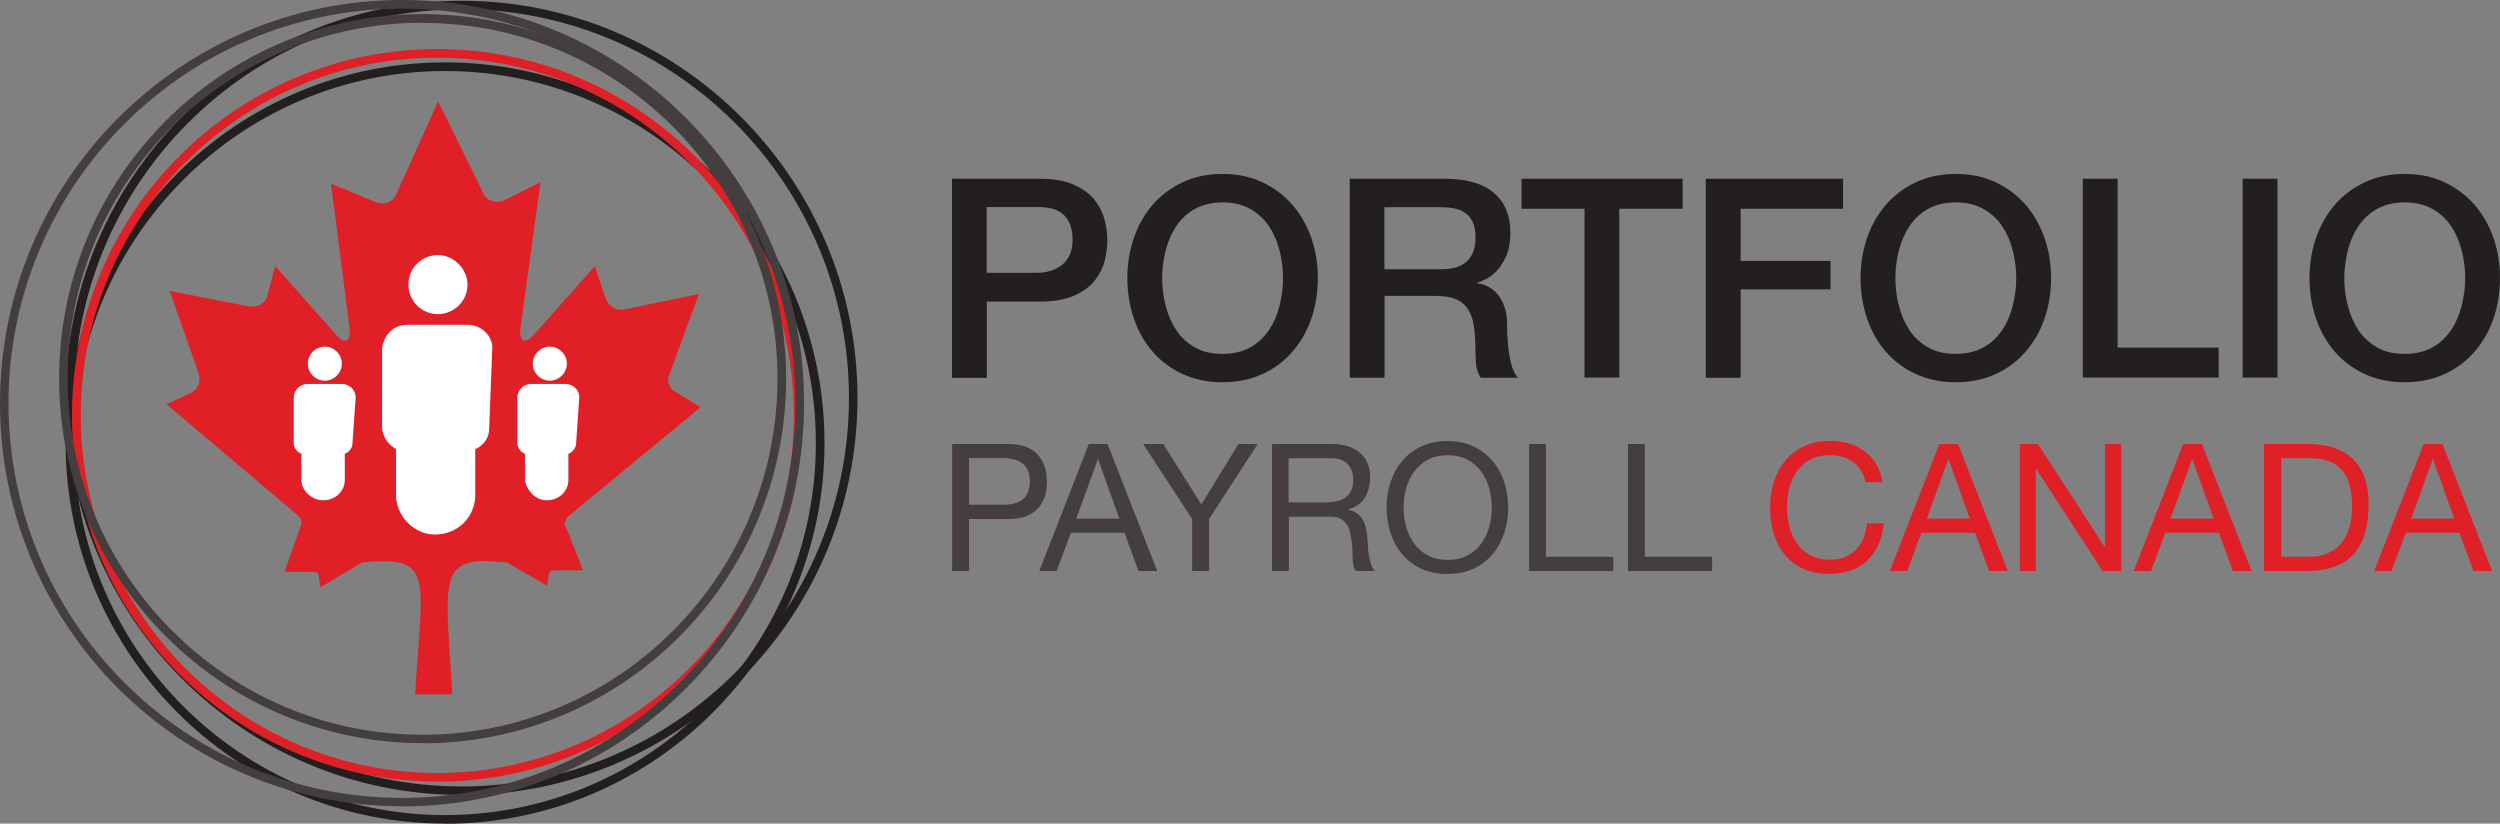 <?xml version="1.0" encoding="UTF-8"?>
<svg id="Layer_2" xmlns="http://www.w3.org/2000/svg" viewBox="0 0 161.55 53.22">
  <rect x="0" y="0" width="161.55" height="53.22" fill="#808080" stroke="none"/>
  <defs>
    <style>
      .cls-1 {
        fill: #221f1e;
      }

      .cls-2 {
        fill: #fff;
      }

      .cls-3 {
        fill: #443e3e;
      }

      .cls-4 {
        fill: #e01f26;
        fill-rule: evenodd;
      }

      .cls-5 {
        fill: #df2127;
      }
    </style>
  </defs>
  <g id="Group_Dark">
    <g>
      <g>
        <path class="cls-4" d="M36.53,34.04c-.1-.2,0-.4.1-.6l8.63-7.12-1.61-1c-.4-.2-.6-.7-.4-1.1l1.91-5.22h0l-4.82,1c-.5.1-1-.2-1.2-.7l-.7-2.11-3.91,4.41c-.6.7-1,.5-.9-.4l1.3-9.43-2.41,1.2c-.5.2-1.1,0-1.3-.5l-2.91-5.92h0l-2.71,6.02c-.2.5-.8.7-1.3.5l-2.91-1.2,1.2,9.33c.1.9-.3,1.1-.9.4l-3.91-4.41-.5,1.91c-.1.5-.7.8-1.2.7l-5.12-1,1.91,5.42c.1.5-.1,1-.6,1.2l-1.51.7,8.53,7.22c.1.1.2.3.2.5l-1.1,3.11h1.91c.2,0,.3.1.3.3l.1.7,2.71-1.61c4.62-.4,3.91.7,3.41,8.53h2.41c-.4-6.72-.9-8.53,2.01-8.63l1.51.1h0l2.61,1.51.1-.7c0-.2.2-.3.3-.3h1.91l-1.1-2.81Z"/>
        <g>
          <path class="cls-2" d="M31.82,22.5c0-.8-.7-1.51-1.61-1.51h-3.91c-.9,0-1.51.7-1.61,1.51h0v5.22h0c.1.6.4,1,.9,1.3v3.11h0c.1,1.3,1.2,2.41,2.51,2.41,1.4,0,2.51-1,2.61-2.41h0v-3.11c.5-.2.9-.7.9-1.3h0l.2-5.22h0Z"/>
          <path class="cls-2" d="M37.44,25.71c0-.5-.4-.9-.9-.9h-2.21c-.5,0-.9.4-.9.9h0v2.91h0c0,.3.2.6.5.7v1.71h0c.1.7.7,1.3,1.4,1.3.8,0,1.4-.6,1.4-1.3h0v-1.71c.3-.1.5-.4.5-.7h0l.2-2.91h0Z"/>
          <path class="cls-2" d="M22.99,25.71c0-.5-.4-.9-.9-.9h-2.21c-.5,0-.9.4-.9.9h0v2.91h0c0,.3.2.6.5.7v1.71h0c0,.7.7,1.3,1.4,1.3.8,0,1.4-.6,1.4-1.3h0v-1.71c.3-.1.5-.4.5-.7h0l.2-2.91h0Z"/>
          <path class="cls-2" d="M22.09,23.5c0,.6-.5,1.1-1.1,1.1s-1.1-.5-1.1-1.1.5-1.1,1.1-1.1,1.1.5,1.1,1.1Z"/>
          <path class="cls-2" d="M36.63,23.5c0,.6-.5,1.1-1.1,1.1s-1.1-.5-1.1-1.1.5-1.1,1.1-1.1,1.1.5,1.1,1.1Z"/>
          <path class="cls-2" d="M30.21,18.39c0,1.1-.9,1.91-1.91,1.91-1.1,0-1.91-.9-1.91-1.91,0-1.1.9-1.91,1.91-1.91s1.91.9,1.91,1.91Z"/>
        </g>
      </g>
      <g>
        <path class="cls-1" d="M28.76,53.22c-13.52,0-24.52-11.03-24.52-24.6S15.24,4.03,28.76,4.03s24.52,11.03,24.52,24.6c0,13.56-11,24.6-24.52,24.6ZM28.76,4.59C15.55,4.59,4.8,15.37,4.8,28.63s10.75,24.04,23.96,24.04,23.96-10.78,23.96-24.04S41.98,4.59,28.76,4.59Z"/>
        <path class="cls-1" d="M29.82,51.37c-14.1,0-25.58-11.51-25.58-25.67S15.72.05,29.82.05s25.59,11.51,25.59,25.66-11.48,25.67-25.59,25.67ZM29.82.6C16.02.6,4.8,11.86,4.8,25.71s11.23,25.11,25.03,25.11c13.8,0,25.03-11.26,25.03-25.11,0-13.84-11.24-25.11-25.04-25.11Z"/>
        <path class="cls-5" d="M28.25,50.5c-13.01,0-23.6-10.61-23.6-23.67S15.24,3.17,28.25,3.17s23.6,10.61,23.6,23.67c0,13.05-10.59,23.67-23.6,23.67ZM28.25,3.73C15.55,3.73,5.22,14.09,5.22,26.84s10.33,23.11,23.04,23.11c12.71,0,23.04-10.36,23.04-23.11S40.95,3.73,28.25,3.73Z"/>
        <path class="cls-3" d="M27.31,48.02c-12.95,0-23.49-10.57-23.49-23.56S14.36.91,27.31.91s23.49,10.56,23.49,23.56-10.53,23.56-23.49,23.56ZM27.31,1.47C14.66,1.47,4.37,11.79,4.37,24.47s10.29,23.01,22.94,23.01,22.93-10.32,22.93-23.01c0-12.68-10.28-22.99-22.93-22.99Z"/>
        <path class="cls-3" d="M25.98,52.1C11.66,52.1,0,40.42,0,26.06S11.65,0,25.98,0s25.98,11.69,25.98,26.06-11.66,26.05-25.98,26.05ZM25.98.56C11.96.56.55,12,.55,26.06s11.41,25.5,25.43,25.5,25.42-11.43,25.42-25.5S39.99.56,25.98.56Z"/>
        <g>
          <path class="cls-1" d="M61.52,11.55h5.67c.91,0,1.66.13,2.23.4.58.26,1.02.59,1.33.99s.52.83.64,1.3c.11.47.17.9.17,1.3s-.06.83-.17,1.29c-.11.46-.33.89-.64,1.29s-.76.72-1.33.98c-.58.26-1.32.39-2.23.39h-3.42v4.93h-2.25v-12.85ZM63.77,17.63h3.29c.25,0,.51-.04.77-.11.26-.07.51-.19.73-.35.22-.16.4-.38.54-.65.14-.27.21-.61.21-1.02s-.06-.77-.18-1.04c-.12-.28-.28-.5-.49-.66-.2-.16-.44-.27-.7-.33-.26-.06-.55-.09-.85-.09h-3.33v4.25Z"/>
          <path class="cls-1" d="M79,11.24c.96,0,1.82.18,2.58.54.76.36,1.41.85,1.94,1.46.53.61.93,1.33,1.22,2.14.28.82.42,1.68.42,2.59s-.14,1.79-.42,2.61c-.28.82-.69,1.53-1.22,2.14-.53.61-1.17,1.1-1.94,1.45-.76.35-1.62.53-2.58.53s-1.82-.18-2.58-.53c-.76-.35-1.41-.84-1.94-1.45-.53-.61-.93-1.33-1.21-2.14-.28-.82-.42-1.69-.42-2.61s.14-1.78.42-2.59c.28-.82.69-1.53,1.21-2.14.53-.61,1.17-1.1,1.94-1.46.76-.36,1.62-.54,2.58-.54ZM79,13.08c-.68,0-1.27.14-1.77.41-.5.28-.9.65-1.21,1.11s-.54.99-.69,1.57c-.15.59-.23,1.19-.23,1.8s.07,1.21.23,1.8c.15.59.38,1.11.69,1.58s.72.83,1.21,1.11,1.09.41,1.77.41,1.27-.14,1.77-.41.9-.65,1.22-1.11c.31-.46.54-.99.69-1.58.15-.59.23-1.19.23-1.8s-.08-1.21-.23-1.8c-.15-.59-.38-1.11-.69-1.57-.31-.46-.72-.83-1.22-1.11-.5-.28-1.09-.41-1.77-.41Z"/>
          <path class="cls-1" d="M87.21,11.55h6.14c1.42,0,2.48.31,3.19.92.71.61,1.06,1.46,1.06,2.56,0,.61-.09,1.12-.27,1.52-.18.4-.39.73-.63.97-.24.25-.48.42-.71.53s-.41.18-.51.22v.04c.19.02.4.08.62.18s.43.25.62.46c.19.21.35.48.48.82s.19.76.19,1.26c0,.76.06,1.44.17,2.06.11.62.29,1.06.53,1.32h-2.41c-.17-.28-.27-.58-.3-.92-.03-.34-.04-.66-.04-.97,0-.59-.04-1.09-.11-1.52-.07-.43-.2-.78-.4-1.06-.19-.28-.45-.49-.78-.62-.33-.13-.75-.2-1.27-.2h-3.31v5.29h-2.25v-12.85ZM89.46,17.4h3.69c.72,0,1.27-.17,1.64-.51.37-.34.56-.85.56-1.54,0-.41-.06-.74-.18-1-.12-.26-.29-.46-.5-.6-.21-.14-.45-.24-.72-.29s-.55-.07-.84-.07h-3.65v4.01Z"/>
          <path class="cls-1" d="M98.33,11.55h10.4v1.94h-4.09v10.91h-2.25v-10.91h-4.07v-1.94Z"/>
          <path class="cls-1" d="M110.23,11.55h8.87v1.94h-6.62v3.37h5.81v1.84h-5.81v5.71h-2.25v-12.85Z"/>
          <path class="cls-1" d="M126.38,11.24c.96,0,1.82.18,2.58.54.76.36,1.41.85,1.94,1.46.53.61.93,1.33,1.22,2.14.28.82.42,1.68.42,2.59s-.14,1.79-.42,2.61c-.28.82-.69,1.53-1.22,2.14-.53.61-1.17,1.1-1.94,1.45-.76.35-1.62.53-2.58.53s-1.82-.18-2.58-.53c-.76-.35-1.41-.84-1.94-1.45-.53-.61-.93-1.33-1.21-2.14-.28-.82-.42-1.69-.42-2.61s.14-1.78.42-2.59c.28-.82.69-1.53,1.21-2.14.53-.61,1.17-1.1,1.94-1.46.76-.36,1.62-.54,2.58-.54ZM126.38,13.08c-.68,0-1.27.14-1.77.41-.5.28-.9.65-1.21,1.11s-.54.99-.69,1.57c-.15.59-.23,1.19-.23,1.8s.07,1.21.23,1.8c.15.59.38,1.11.69,1.58s.72.83,1.21,1.11,1.09.41,1.77.41,1.27-.14,1.77-.41.9-.65,1.22-1.11c.31-.46.54-.99.69-1.58.15-.59.23-1.19.23-1.8s-.08-1.21-.23-1.8c-.15-.59-.38-1.11-.69-1.57-.31-.46-.72-.83-1.22-1.11-.5-.28-1.09-.41-1.77-.41Z"/>
          <path class="cls-1" d="M134.59,11.55h2.25v10.91h6.53v1.94h-8.78v-12.85Z"/>
          <path class="cls-1" d="M144.92,11.55h2.25v12.85h-2.25v-12.85Z"/>
          <path class="cls-1" d="M155.39,11.24c.96,0,1.82.18,2.58.54.76.36,1.41.85,1.94,1.46.53.61.93,1.33,1.22,2.14.28.82.42,1.68.42,2.59s-.14,1.79-.42,2.61c-.28.82-.69,1.53-1.22,2.14-.53.61-1.17,1.1-1.94,1.45-.76.35-1.62.53-2.58.53s-1.82-.18-2.58-.53c-.76-.35-1.41-.84-1.94-1.45-.53-.61-.93-1.33-1.21-2.14-.28-.82-.42-1.69-.42-2.61s.14-1.78.42-2.59c.28-.82.69-1.53,1.21-2.14.53-.61,1.17-1.1,1.94-1.46.76-.36,1.62-.54,2.58-.54ZM155.39,13.08c-.68,0-1.27.14-1.77.41-.5.28-.9.65-1.21,1.11-.31.46-.54.99-.69,1.57-.15.59-.23,1.19-.23,1.8s.07,1.21.23,1.8c.15.59.38,1.11.69,1.58.31.46.72.83,1.21,1.11s1.09.41,1.77.41,1.27-.14,1.77-.41.9-.65,1.22-1.11c.31-.46.54-.99.69-1.58.15-.59.23-1.19.23-1.8s-.08-1.21-.23-1.8c-.15-.59-.38-1.11-.69-1.57-.31-.46-.72-.83-1.22-1.11-.5-.28-1.09-.41-1.77-.41Z"/>
        </g>
      </g>
      <g>
        <path class="cls-3" d="M65.13,28.69c.83,0,1.46.21,1.88.64.42.43.64,1.02.64,1.79s-.21,1.36-.64,1.79c-.43.43-1.05.64-1.88.63h-2.51v3.36h-1.09v-8.21h3.6ZM64.76,32.62c.62,0,1.08-.12,1.36-.38.29-.26.43-.64.43-1.13s-.14-.86-.43-1.12c-.29-.26-.74-.39-1.36-.39h-2.14v3.01h2.14Z"/>
        <path class="cls-3" d="M71.57,28.69l3.21,8.21h-1.21l-.9-2.47h-3.47l-.92,2.47h-1.12l3.2-8.21h1.21ZM72.33,33.51l-1.37-3.83h-.02l-1.39,3.83h2.78Z"/>
        <path class="cls-3" d="M78.13,36.9h-1.09v-3.36l-3.17-4.85h1.3l2.46,3.91,2.4-3.91h1.24l-3.14,4.85v3.36Z"/>
        <path class="cls-3" d="M86.05,28.69c.78,0,1.39.19,1.83.57.44.38.66.91.66,1.58,0,.5-.11.94-.34,1.31-.23.38-.59.63-1.09.77v.02c.24.05.43.12.58.23s.27.24.36.39.15.32.2.5c.04.18.08.38.1.57.02.2.03.4.04.61,0,.21.03.41.06.61.03.2.08.39.13.57s.14.34.26.48h-1.22c-.08-.08-.13-.2-.16-.35-.03-.15-.04-.31-.05-.49,0-.18-.02-.37-.02-.58s-.03-.41-.07-.61c-.03-.2-.07-.39-.11-.57s-.12-.34-.22-.47c-.1-.13-.23-.24-.39-.32-.16-.08-.38-.12-.64-.12h-2.67v3.51h-1.09v-8.21h3.86ZM86.28,32.41c.23-.04.43-.11.6-.22.17-.11.31-.26.41-.45s.16-.43.16-.73c0-.41-.12-.75-.35-1.01-.23-.26-.6-.39-1.12-.39h-2.71v2.86h2.28c.25,0,.49-.02.72-.06Z"/>
        <path class="cls-3" d="M89.85,31.18c.17-.52.41-.98.74-1.37.33-.4.74-.72,1.23-.95.49-.24,1.06-.36,1.71-.36s1.22.12,1.71.36c.49.24.9.56,1.23.95.33.4.58.86.74,1.37s.25,1.06.25,1.62-.08,1.1-.25,1.62-.41.98-.74,1.37c-.33.4-.74.72-1.23.95-.49.23-1.06.35-1.71.35s-1.22-.12-1.71-.35c-.49-.23-.9-.55-1.23-.95-.33-.4-.58-.86-.74-1.37s-.25-1.06-.25-1.62.08-1.1.25-1.62ZM90.86,34.02c.11.4.28.76.51,1.09.23.32.53.58.89.78.36.2.79.29,1.29.29s.93-.1,1.29-.29c.36-.2.66-.45.89-.78.23-.32.4-.68.51-1.09.11-.4.16-.81.16-1.22s-.05-.82-.16-1.22c-.11-.4-.28-.77-.51-1.09-.23-.32-.53-.58-.89-.78-.36-.2-.79-.29-1.29-.29s-.93.1-1.29.29c-.36.2-.66.45-.89.78-.23.32-.4.68-.51,1.09-.11.4-.16.81-.16,1.22s.05.82.16,1.22Z"/>
        <path class="cls-3" d="M99.9,28.69v7.29h4.35v.92h-5.44v-8.21h1.09Z"/>
        <path class="cls-3" d="M106.29,28.69v7.29h4.35v.92h-5.44v-8.21h1.09Z"/>
        <path class="cls-5" d="M119.75,29.85c-.42-.29-.91-.44-1.49-.44-.49,0-.91.09-1.26.28-.35.18-.64.43-.86.74-.23.31-.39.67-.5,1.06-.11.4-.16.81-.16,1.24,0,.47.05.91.16,1.33.11.42.27.78.5,1.09.23.31.52.56.87.74.35.18.77.28,1.26.28.36,0,.68-.06.96-.18.28-.12.52-.28.72-.49.2-.21.36-.46.48-.75s.18-.61.21-.94h1.09c-.11,1.03-.46,1.84-1.07,2.41-.61.58-1.43.86-2.48.86-.64,0-1.19-.11-1.67-.33-.48-.22-.87-.52-1.18-.9s-.55-.84-.71-1.36-.24-1.08-.24-1.68.08-1.16.25-1.68c.17-.53.42-.98.74-1.37s.73-.7,1.22-.93c.49-.23,1.04-.34,1.67-.34.43,0,.84.06,1.22.17.38.11.72.28,1.02.51.3.22.55.5.75.83.2.33.33.72.39,1.16h-1.09c-.12-.58-.39-1.02-.81-1.31Z"/>
        <path class="cls-5" d="M126.53,28.69l3.21,8.21h-1.21l-.9-2.47h-3.47l-.92,2.47h-1.12l3.2-8.21h1.21ZM127.29,33.51l-1.37-3.83h-.02l-1.39,3.83h2.78Z"/>
        <path class="cls-5" d="M131.69,28.69l4.32,6.66h.02v-6.66h1.04v8.21h-1.2l-4.29-6.59h-.02v6.59h-1.04v-8.21h1.16Z"/>
        <path class="cls-5" d="M142.29,28.69l3.21,8.21h-1.21l-.9-2.47h-3.47l-.92,2.47h-1.12l3.2-8.21h1.21ZM143.04,33.51l-1.37-3.83h-.02l-1.39,3.83h2.78Z"/>
        <path class="cls-5" d="M149.12,28.69c1.26,0,2.24.32,2.92.97s1.02,1.63,1.02,2.94c0,.69-.08,1.3-.23,1.83-.15.53-.39.98-.71,1.35-.32.36-.73.64-1.23.83-.5.19-1.09.29-1.77.29h-2.82v-8.21h2.82ZM149.21,35.98c.12,0,.28,0,.46-.03.18-.02.38-.06.59-.14.21-.07.41-.18.62-.32.2-.14.38-.33.55-.56.16-.24.29-.54.4-.89s.16-.79.16-1.29-.05-.93-.14-1.32-.25-.72-.47-.99c-.22-.27-.5-.48-.84-.62-.34-.14-.77-.21-1.28-.21h-1.84v6.37h1.82Z"/>
        <path class="cls-5" d="M157.83,28.69l3.21,8.21h-1.21l-.9-2.47h-3.47l-.92,2.47h-1.12l3.2-8.21h1.21ZM158.59,33.51l-1.37-3.83h-.02l-1.39,3.83h2.78Z"/>
      </g>
    </g>
  </g>
</svg>